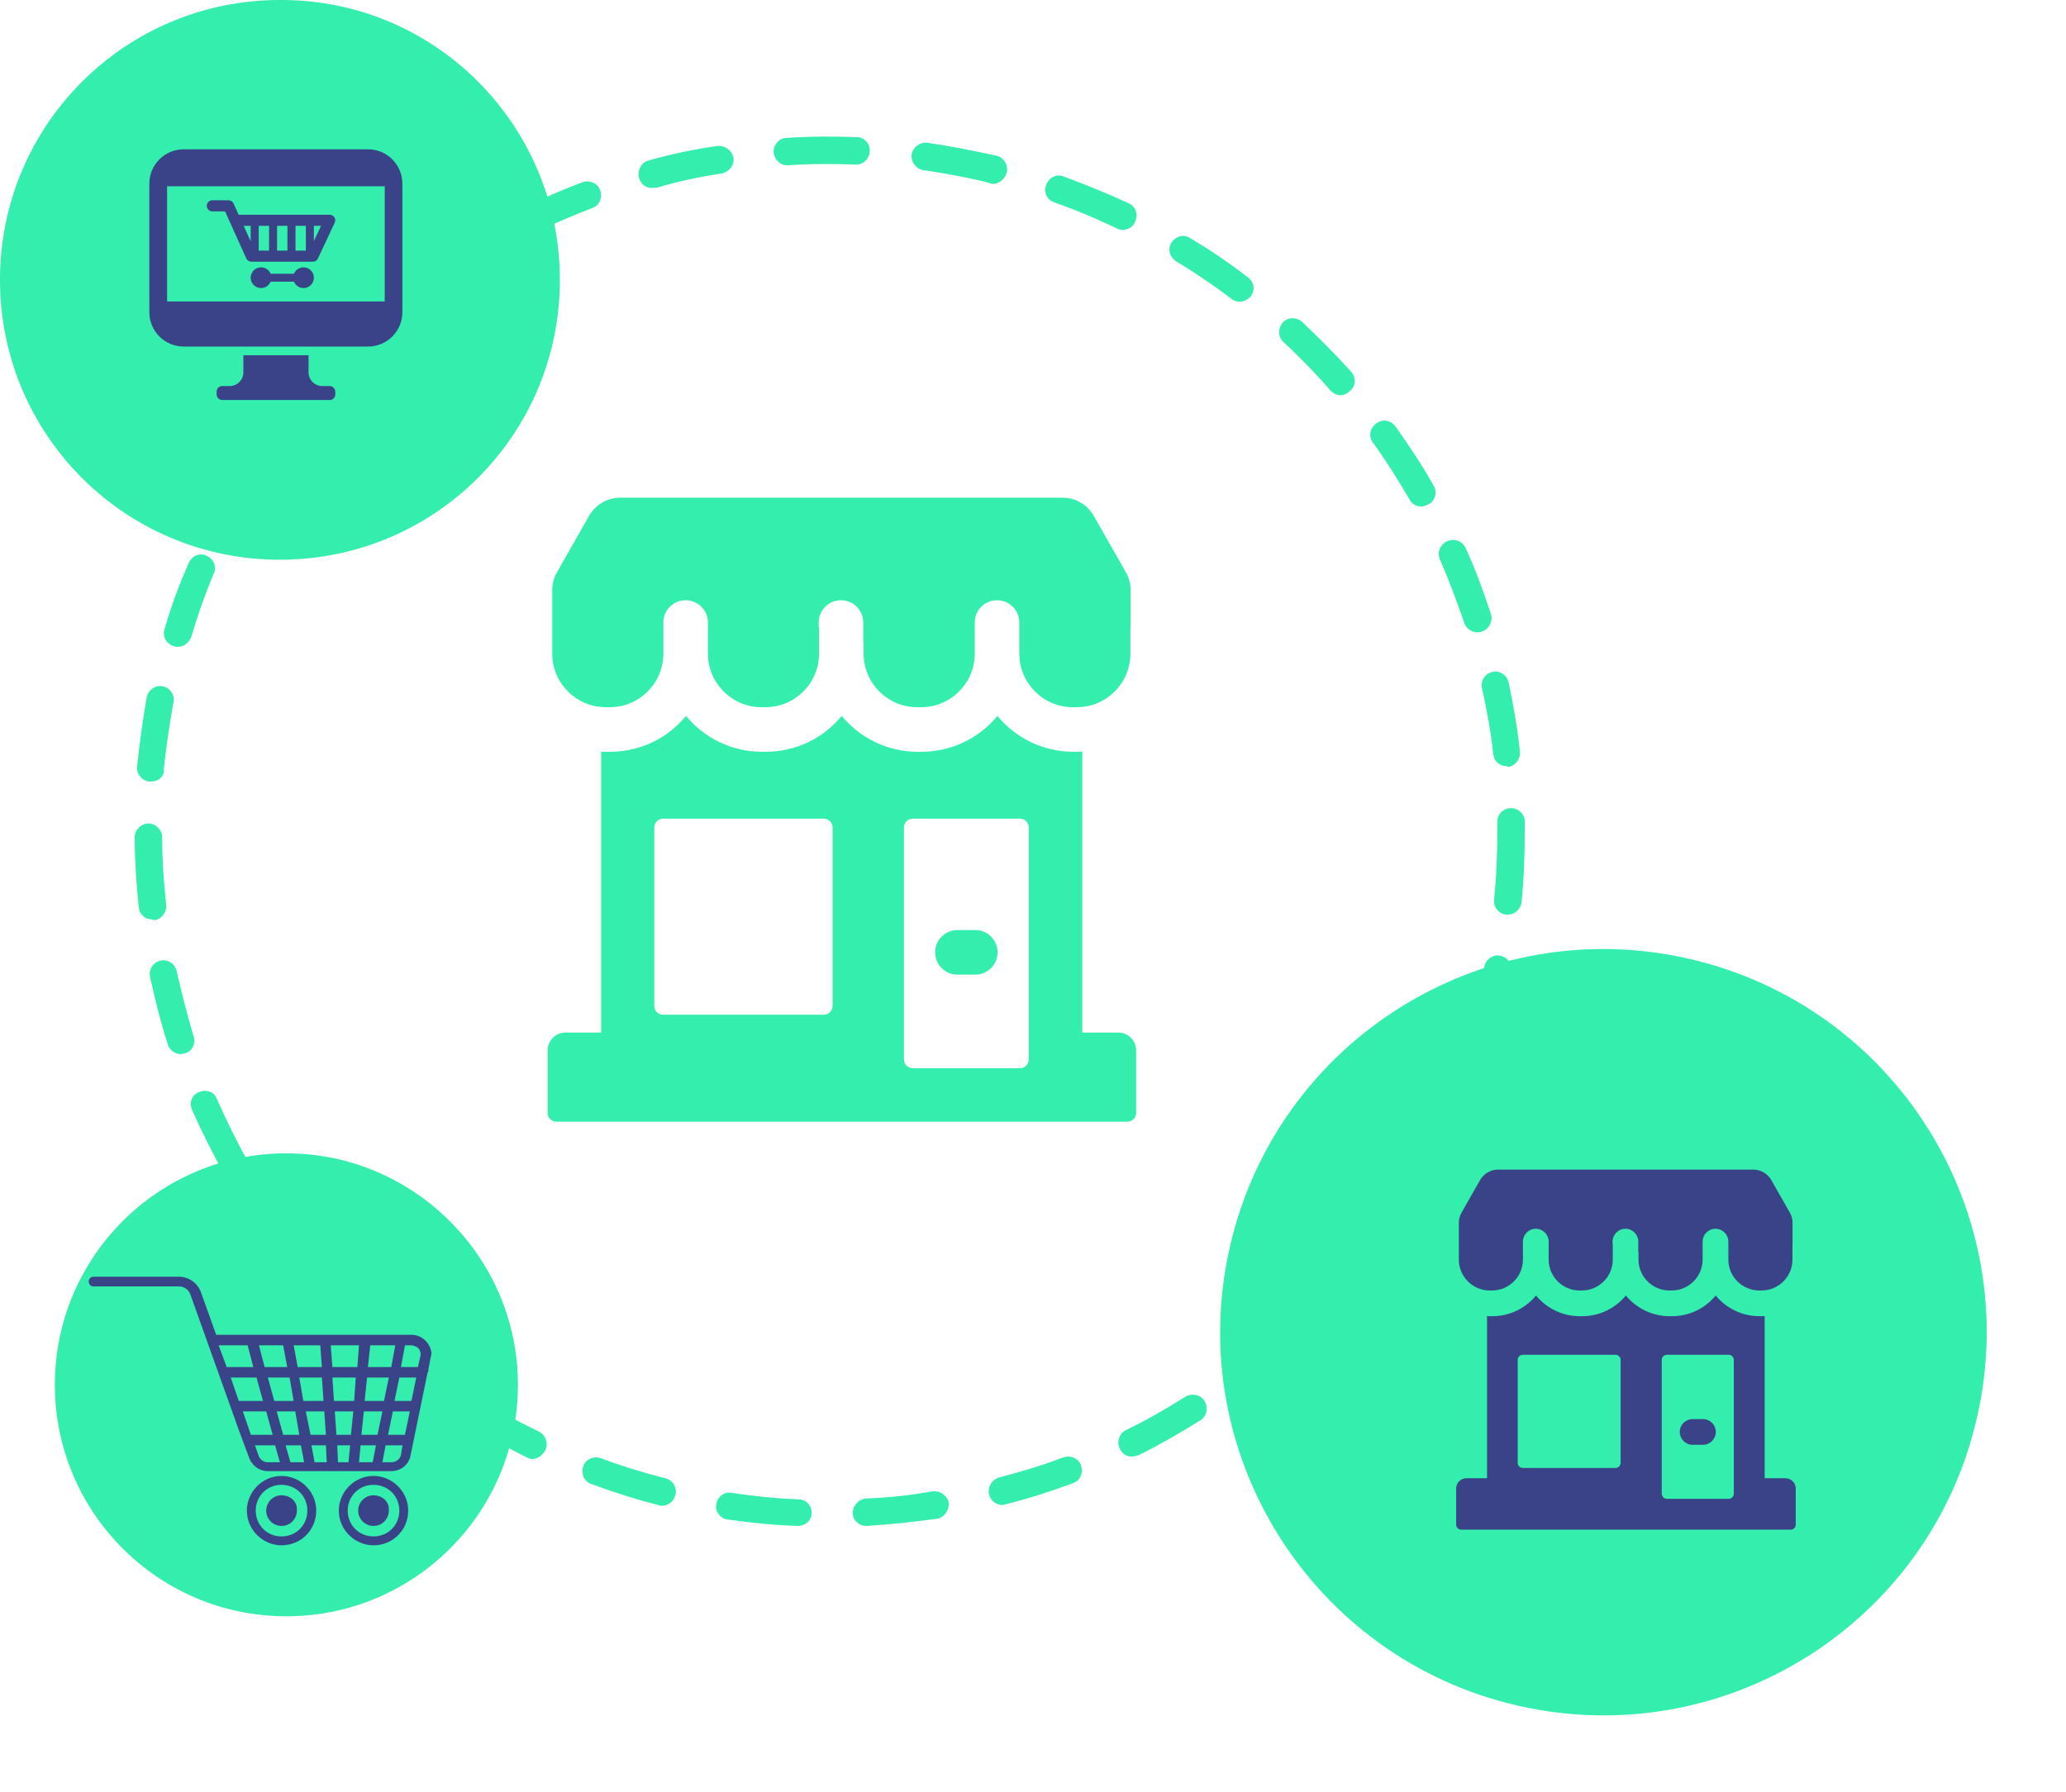 <svg width="166" height="144" viewBox="0 0 166 144" fill="none" xmlns="http://www.w3.org/2000/svg">
<path d="M64.107 122.64C64.107 122.64 64.042 122.64 64.107 122.64C62.163 122.575 60.283 122.381 58.468 122.121C57.884 122.056 57.431 121.473 57.56 120.89C57.625 120.306 58.209 119.853 58.792 119.982C60.542 120.242 62.357 120.436 64.172 120.501C64.755 120.501 65.274 121.019 65.209 121.668C65.209 122.186 64.691 122.64 64.107 122.64ZM69.617 122.64C69.034 122.64 68.515 122.186 68.515 121.603C68.515 121.019 68.969 120.501 69.552 120.436C71.367 120.371 73.182 120.177 74.932 119.853C75.515 119.788 76.099 120.177 76.228 120.76C76.293 121.343 75.904 121.927 75.321 122.056C73.441 122.316 71.561 122.51 69.617 122.64C69.682 122.64 69.682 122.64 69.617 122.64ZM53.153 121.019C53.088 121.019 52.958 121.019 52.893 120.955C51.078 120.501 49.263 119.917 47.513 119.269C46.93 119.075 46.671 118.427 46.865 117.843C47.059 117.26 47.708 117.001 48.291 117.195C49.976 117.843 51.727 118.362 53.477 118.815C54.06 118.945 54.449 119.593 54.255 120.177C54.125 120.695 53.671 121.019 53.153 121.019ZM80.571 120.955C80.053 120.955 79.599 120.63 79.469 120.112C79.34 119.528 79.664 118.945 80.247 118.751C81.997 118.297 83.748 117.778 85.433 117.13C86.016 116.936 86.665 117.195 86.859 117.778C87.053 118.362 86.794 119.01 86.211 119.204C84.461 119.853 82.646 120.436 80.831 120.89C80.766 120.89 80.636 120.955 80.571 120.955ZM42.781 117.26C42.587 117.26 42.457 117.195 42.328 117.13C40.642 116.287 38.957 115.38 37.401 114.408C36.883 114.084 36.688 113.435 37.012 112.852C37.337 112.333 37.985 112.139 38.568 112.463C40.124 113.435 41.679 114.278 43.3 115.056C43.819 115.315 44.078 115.963 43.819 116.547C43.559 117.001 43.17 117.26 42.781 117.26ZM90.943 117.065C90.554 117.065 90.165 116.871 89.97 116.417C89.711 115.899 89.906 115.186 90.489 114.926C92.109 114.148 93.665 113.241 95.221 112.269C95.739 111.945 96.452 112.074 96.776 112.593C97.1 113.111 96.971 113.824 96.452 114.148C94.897 115.121 93.211 116.093 91.526 116.936C91.267 117.001 91.072 117.065 90.943 117.065ZM33.383 111.426C33.123 111.426 32.929 111.361 32.734 111.167C31.244 110 29.817 108.768 28.456 107.537C28.003 107.148 28.003 106.435 28.391 105.981C28.78 105.527 29.493 105.527 29.947 105.916C31.244 107.148 32.669 108.315 34.096 109.417C34.549 109.806 34.679 110.454 34.29 110.972C34.031 111.296 33.707 111.426 33.383 111.426ZM100.277 111.167C99.953 111.167 99.628 111.037 99.369 110.713C98.98 110.259 99.11 109.546 99.564 109.157C100.99 108.055 102.351 106.889 103.647 105.592C104.101 105.138 104.814 105.203 105.203 105.657C105.657 106.111 105.592 106.824 105.138 107.213C103.777 108.509 102.351 109.741 100.86 110.907C100.73 111.102 100.536 111.167 100.277 111.167ZM25.345 103.842C25.021 103.842 24.697 103.712 24.502 103.453C23.271 102.027 22.104 100.536 21.002 98.981C20.678 98.462 20.743 97.814 21.261 97.425C21.78 97.101 22.428 97.166 22.817 97.684C23.854 99.175 24.956 100.601 26.188 101.962C26.576 102.416 26.512 103.129 26.058 103.518C25.863 103.777 25.604 103.842 25.345 103.842ZM108.249 103.518C107.99 103.518 107.731 103.453 107.536 103.259C107.083 102.87 107.018 102.157 107.407 101.703C108.574 100.342 109.676 98.916 110.713 97.425C111.037 96.906 111.75 96.777 112.268 97.166C112.787 97.49 112.917 98.203 112.528 98.721C111.49 100.277 110.324 101.768 109.092 103.194C108.898 103.388 108.574 103.518 108.249 103.518ZM18.928 94.832C18.539 94.832 18.15 94.638 17.955 94.249C17.048 92.628 16.205 90.943 15.427 89.193C15.168 88.609 15.427 87.961 16.011 87.767C16.594 87.507 17.242 87.767 17.437 88.35C18.15 89.971 18.992 91.656 19.835 93.212C20.159 93.73 19.965 94.443 19.446 94.703C19.317 94.767 19.122 94.832 18.928 94.832ZM114.602 94.443C114.407 94.443 114.213 94.378 114.083 94.314C113.565 93.99 113.37 93.341 113.63 92.823C114.472 91.267 115.315 89.582 116.028 87.961C116.287 87.378 116.935 87.119 117.454 87.378C118.037 87.637 118.297 88.285 118.037 88.804C117.324 90.554 116.482 92.239 115.574 93.86C115.38 94.249 114.991 94.443 114.602 94.443ZM14.52 84.72C14.066 84.72 13.613 84.396 13.483 83.942C12.899 82.127 12.446 80.312 12.057 78.498C11.927 77.914 12.316 77.331 12.899 77.201C13.483 77.072 14.066 77.46 14.196 78.044C14.585 79.794 15.039 81.544 15.557 83.294C15.752 83.878 15.427 84.526 14.844 84.655C14.714 84.655 14.65 84.72 14.52 84.72ZM118.945 84.331C118.815 84.331 118.75 84.331 118.621 84.266C118.037 84.072 117.713 83.489 117.908 82.905C118.426 81.155 118.88 79.405 119.269 77.655C119.399 77.072 119.982 76.683 120.565 76.812C121.149 76.942 121.538 77.525 121.408 78.109C121.019 79.924 120.565 81.803 119.982 83.553C119.852 84.007 119.399 84.331 118.945 84.331ZM12.251 73.895C11.668 73.895 11.214 73.506 11.149 72.923C10.955 71.043 10.825 69.163 10.825 67.284C10.825 66.7 11.344 66.182 11.927 66.182C12.511 66.182 13.029 66.7 13.029 67.284C13.029 69.099 13.159 70.914 13.353 72.728C13.418 73.312 12.964 73.895 12.381 73.96C12.316 73.895 12.251 73.895 12.251 73.895ZM121.149 73.506C121.084 73.506 121.084 73.506 121.019 73.506C120.436 73.442 119.982 72.923 120.047 72.275C120.241 70.46 120.306 68.645 120.306 66.83C120.306 66.571 120.306 66.311 120.306 66.052C120.306 65.469 120.76 64.95 121.408 64.95C121.991 64.95 122.51 65.404 122.51 66.052C122.51 66.311 122.51 66.635 122.51 66.895C122.51 68.775 122.445 70.654 122.251 72.534C122.186 73.053 121.732 73.506 121.149 73.506ZM12.122 62.811C12.057 62.811 12.057 62.811 11.992 62.811C11.409 62.746 10.955 62.228 11.02 61.58C11.214 59.7 11.473 57.82 11.797 56.005C11.927 55.422 12.511 55.033 13.094 55.162C13.677 55.292 14.066 55.875 13.937 56.459C13.613 58.209 13.353 60.024 13.159 61.839C13.223 62.422 12.705 62.811 12.122 62.811ZM121.084 61.58C120.5 61.58 120.047 61.191 119.982 60.607C119.787 58.792 119.463 57.042 119.074 55.292C118.945 54.709 119.334 54.125 119.917 53.996C120.5 53.866 121.084 54.255 121.213 54.838C121.602 56.653 121.926 58.533 122.121 60.413C122.186 60.996 121.732 61.58 121.149 61.644C121.149 61.58 121.084 61.58 121.084 61.58ZM14.261 51.986C14.131 51.986 14.066 51.986 13.937 51.921C13.353 51.727 13.029 51.144 13.223 50.56C13.742 48.745 14.39 46.995 15.168 45.245C15.427 44.661 16.076 44.402 16.594 44.661C17.178 44.921 17.437 45.569 17.177 46.087C16.465 47.773 15.881 49.458 15.363 51.208C15.168 51.662 14.779 51.986 14.261 51.986ZM118.686 50.819C118.232 50.819 117.778 50.495 117.648 50.042C117.065 48.356 116.417 46.606 115.704 44.986C115.445 44.402 115.704 43.754 116.287 43.495C116.871 43.236 117.519 43.495 117.778 44.078C118.556 45.764 119.204 47.578 119.787 49.328C119.982 49.912 119.658 50.56 119.074 50.755C118.945 50.819 118.815 50.819 118.686 50.819ZM18.539 41.809C18.344 41.809 18.15 41.745 18.02 41.68C17.502 41.356 17.307 40.708 17.567 40.189C18.474 38.568 19.446 36.948 20.483 35.392C20.808 34.874 21.52 34.744 22.039 35.133C22.558 35.457 22.687 36.17 22.298 36.689C21.261 38.179 20.354 39.735 19.446 41.291C19.317 41.55 18.928 41.809 18.539 41.809ZM114.213 40.708C113.824 40.708 113.435 40.513 113.241 40.124C112.333 38.568 111.361 37.013 110.324 35.587C109.935 35.068 110.064 34.42 110.583 34.031C111.102 33.642 111.75 33.772 112.139 34.29C113.241 35.846 114.278 37.402 115.185 39.022C115.509 39.541 115.315 40.254 114.796 40.513C114.537 40.643 114.343 40.708 114.213 40.708ZM24.762 32.67C24.502 32.67 24.243 32.605 24.049 32.411C23.595 32.022 23.53 31.309 23.919 30.855C25.15 29.429 26.447 28.003 27.743 26.706C28.197 26.253 28.91 26.317 29.299 26.706C29.753 27.16 29.688 27.873 29.299 28.262C28.003 29.494 26.771 30.855 25.604 32.216C25.41 32.54 25.086 32.67 24.762 32.67ZM107.731 31.762C107.407 31.762 107.148 31.633 106.888 31.373C105.722 30.012 104.425 28.716 103.129 27.484C102.675 27.095 102.675 26.382 103.064 25.929C103.453 25.475 104.166 25.475 104.62 25.864C105.981 27.16 107.342 28.521 108.574 29.883C108.963 30.336 108.963 31.049 108.444 31.438C108.249 31.633 107.99 31.762 107.731 31.762ZM32.734 24.956C32.41 24.956 32.086 24.827 31.892 24.567C31.503 24.114 31.568 23.401 32.086 23.012C33.577 21.845 35.133 20.743 36.688 19.706C37.207 19.382 37.92 19.511 38.244 20.03C38.568 20.549 38.438 21.262 37.92 21.586C36.429 22.558 34.938 23.595 33.512 24.762C33.188 24.891 32.994 24.956 32.734 24.956ZM99.629 24.243C99.369 24.243 99.175 24.178 98.98 24.049C97.554 22.947 95.999 21.91 94.508 21.002C93.989 20.678 93.795 20.03 94.119 19.511C94.443 18.993 95.091 18.798 95.61 19.122C97.23 20.095 98.786 21.132 100.277 22.299C100.795 22.688 100.86 23.336 100.471 23.854C100.277 24.049 99.953 24.243 99.629 24.243ZM42.068 18.993C41.679 18.993 41.291 18.798 41.096 18.41C40.837 17.891 41.031 17.178 41.615 16.919C43.3 16.076 45.05 15.298 46.8 14.65C47.384 14.455 48.032 14.715 48.226 15.298C48.421 15.882 48.161 16.53 47.578 16.724C45.893 17.372 44.207 18.085 42.587 18.928C42.392 18.993 42.198 18.993 42.068 18.993ZM90.165 18.474C90.035 18.474 89.841 18.41 89.711 18.345C88.091 17.567 86.405 16.854 84.72 16.27C84.136 16.076 83.812 15.428 84.072 14.844C84.266 14.261 84.914 13.937 85.498 14.196C87.248 14.844 88.998 15.557 90.683 16.335C91.267 16.595 91.461 17.243 91.202 17.826C91.007 18.28 90.618 18.474 90.165 18.474ZM52.375 15.104C51.856 15.104 51.467 14.78 51.338 14.261C51.208 13.678 51.532 13.029 52.115 12.9C53.93 12.381 55.81 11.992 57.625 11.733C58.209 11.668 58.792 12.057 58.922 12.64C59.051 13.224 58.597 13.807 58.014 13.937C56.264 14.196 54.449 14.585 52.699 15.104C52.569 15.039 52.504 15.104 52.375 15.104ZM79.794 14.78C79.729 14.78 79.599 14.78 79.534 14.715C77.784 14.261 75.969 13.937 74.219 13.678C73.636 13.613 73.182 13.029 73.247 12.446C73.312 11.863 73.895 11.409 74.478 11.474C76.358 11.733 78.238 12.122 80.053 12.511C80.636 12.64 81.025 13.224 80.895 13.872C80.701 14.455 80.247 14.78 79.794 14.78ZM63.264 13.289C62.681 13.289 62.227 12.835 62.163 12.252C62.098 11.668 62.616 11.085 63.2 11.085C65.079 10.955 66.959 10.955 68.839 11.02C69.422 11.02 69.941 11.539 69.876 12.187C69.876 12.77 69.293 13.289 68.709 13.224C66.894 13.159 65.079 13.159 63.264 13.289C63.329 13.289 63.329 13.289 63.264 13.289Z" fill="#33EEAC"/>
<path d="M44.985 22.493C44.985 34.938 34.938 44.985 22.492 44.985C10.047 44.985 0 34.938 0 22.493C0 10.047 10.047 0 22.492 0C34.938 -0.065 44.985 10.047 44.985 22.493Z" fill="#33EEAC"/>
<path d="M41.614 111.296C41.614 121.603 33.252 129.899 23.011 129.899C12.704 129.899 4.407 121.538 4.407 111.296C4.407 100.99 12.769 92.693 23.011 92.693C33.252 92.693 41.614 101.055 41.614 111.296Z" fill="#33EEAC"/>
<path d="M34.289 107.861C33.965 107.472 33.512 107.277 33.058 107.277H17.371L16.14 103.842C15.881 103.129 15.168 102.61 14.39 102.61H7.519C7.26 102.61 7.13 102.805 7.13 102.999C7.13 103.258 7.324 103.388 7.519 103.388H7.908H14.39C14.779 103.388 15.168 103.647 15.297 104.036L19.186 114.926L20.029 117.195C20.288 117.843 20.872 118.232 21.52 118.232H23.011H31.437C32.215 118.232 32.863 117.713 32.993 116.935L34.354 110.324C34.419 110.259 34.419 110.194 34.419 110.129C34.419 110.129 34.419 110.129 34.419 110.065L34.614 109.027C34.743 108.768 34.614 108.25 34.289 107.861ZM31.437 117.519H30.724L30.984 116.158H32.345L32.215 116.935C32.15 117.26 31.826 117.519 31.437 117.519ZM20.807 117.065L20.483 116.158H22.103L22.492 117.519H21.52C21.196 117.519 20.936 117.324 20.807 117.065ZM33.641 108.379C33.771 108.574 33.836 108.768 33.771 109.027L33.576 109.87H32.215L32.539 108.12H32.993C33.252 108.12 33.512 108.25 33.641 108.379ZM28.845 117.519L28.974 116.158H30.206L29.947 117.519H28.845ZM27.159 117.519L27.094 116.158H28.131L28.002 117.519H27.159ZM25.279 117.519L25.02 116.158H26.187L26.252 117.519H25.279ZM23.335 117.519L22.946 116.158H24.177L24.437 117.519H23.335ZM22.752 108.12L23.076 109.87H21.261L20.807 108.12H22.752ZM25.733 108.12L25.863 109.87H23.918L23.594 108.12H25.733ZM31.761 108.12L31.437 109.87H29.558L29.752 108.12H31.761ZM28.456 112.592H26.835L26.706 110.713H28.585L28.456 112.592ZM25.992 112.592H24.372L24.048 110.713H25.863L25.992 112.592ZM24.566 113.435H26.057L26.187 115.315H24.955L24.566 113.435ZM26.9 113.435H28.391L28.196 115.315H27.03L26.9 113.435ZM29.298 112.592L29.493 110.713H31.243L30.854 112.592H29.298ZM23.27 110.713L23.594 112.592H22.038L21.52 110.713H23.27ZM21.131 112.592H19.186L18.538 110.713H20.612L21.131 112.592ZM20.159 115.315L19.511 113.435H21.39L21.909 115.315H20.159ZM22.233 113.435H23.724L24.048 115.315H22.752L22.233 113.435ZM29.039 115.315L29.233 113.435H30.724L30.335 115.315H29.039ZM28.715 109.87H26.706L26.576 108.12H28.845L28.715 109.87ZM32.539 115.315H31.178L31.567 113.435H32.928L32.539 115.315ZM33.058 112.592H31.697L32.086 110.713H33.447L33.058 112.592ZM19.899 108.12L20.353 109.87H18.214L17.566 108.12H19.899Z" fill="#3A4388"/>
<path d="M22.623 123.742C23.911 123.742 24.956 122.697 24.956 121.408C24.956 120.119 23.911 119.074 22.623 119.074C21.334 119.074 20.289 120.119 20.289 121.408C20.289 122.697 21.334 123.742 22.623 123.742Z" fill="#33EEAC"/>
<path d="M22.622 124.195C21.131 124.195 19.835 122.963 19.835 121.408C19.835 119.917 21.067 118.62 22.622 118.62C24.113 118.62 25.41 119.852 25.41 121.408C25.41 122.963 24.178 124.195 22.622 124.195ZM22.622 119.463C21.585 119.463 20.678 120.306 20.678 121.408C20.678 122.445 21.52 123.352 22.622 123.352C23.659 123.352 24.567 122.51 24.567 121.408C24.567 120.371 23.724 119.463 22.622 119.463Z" fill="#3A4388"/>
<path d="M32.409 121.408C32.409 120.112 31.372 119.074 30.076 119.074C28.779 119.074 27.742 120.112 27.742 121.408C27.742 122.704 28.779 123.742 30.076 123.742C31.307 123.742 32.409 122.704 32.409 121.408Z" fill="#33EEAC"/>
<path d="M30.011 124.195C28.52 124.195 27.224 122.963 27.224 121.408C27.224 119.917 28.455 118.62 30.011 118.62C31.502 118.62 32.798 119.852 32.798 121.408C32.798 122.963 31.567 124.195 30.011 124.195ZM30.011 119.463C28.974 119.463 28.066 120.306 28.066 121.408C28.066 122.445 28.909 123.352 30.011 123.352C31.048 123.352 31.956 122.51 31.956 121.408C31.956 120.371 31.113 119.463 30.011 119.463Z" fill="#3A4388"/>
<path d="M22.622 119.723C21.714 119.723 20.936 120.501 20.936 121.408C20.936 122.316 21.714 123.093 22.622 123.093C23.529 123.093 24.307 122.316 24.307 121.408C24.307 120.501 23.594 119.723 22.622 119.723Z" fill="#3A4388"/>
<path d="M22.622 123.482C21.455 123.482 20.548 122.575 20.548 121.408C20.548 120.241 21.455 119.334 22.622 119.334C23.789 119.334 24.696 120.241 24.696 121.408C24.696 122.575 23.789 123.482 22.622 123.482ZM22.622 120.176C21.909 120.176 21.39 120.76 21.39 121.408C21.39 122.121 21.974 122.639 22.622 122.639C23.335 122.639 23.854 122.056 23.854 121.408C23.919 120.695 23.335 120.176 22.622 120.176Z" fill="#33EEAC"/>
<path d="M31.697 121.408C31.697 120.501 30.919 119.723 30.012 119.723C29.104 119.723 28.326 120.501 28.326 121.408C28.326 122.316 29.104 123.093 30.012 123.093C30.919 123.093 31.697 122.316 31.697 121.408Z" fill="#3A4388"/>
<path d="M30.012 123.482C28.845 123.482 27.938 122.575 27.938 121.408C27.938 120.241 28.845 119.334 30.012 119.334C31.178 119.334 32.086 120.241 32.086 121.408C32.086 122.575 31.178 123.482 30.012 123.482ZM30.012 120.176C29.299 120.176 28.78 120.76 28.78 121.408C28.78 122.121 29.363 122.639 30.012 122.639C30.725 122.639 31.243 122.056 31.243 121.408C31.308 120.695 30.725 120.176 30.012 120.176Z" fill="#33EEAC"/>
<path d="M158.85 113.923C162.635 97.345 152.265 80.838 135.687 77.052C119.109 73.267 102.602 83.638 98.817 100.215C95.031 116.793 105.402 133.3 121.98 137.086C138.557 140.871 155.065 130.5 158.85 113.923Z" fill="#33EEAC"/>
<path d="M137.223 110.129H108.638V111.62H137.223V110.129Z" fill="#33EEAC"/>
<path d="M89.824 82.987H86.958V60.404C86.829 60.404 86.686 60.419 86.557 60.419H86.227C83.777 60.419 81.585 59.287 80.138 57.539C78.69 59.301 76.498 60.419 74.048 60.419H73.718C71.268 60.419 69.076 59.287 67.629 57.539C66.181 59.301 63.989 60.419 61.539 60.419H61.209C58.759 60.419 56.566 59.287 55.119 57.539C53.672 59.301 51.48 60.419 49.029 60.419H48.7C48.557 60.419 48.428 60.419 48.299 60.404V82.987H45.433C44.645 82.987 44 83.632 44 84.42V89.435C44 89.836 44.315 90.151 44.716 90.151H90.569C90.97 90.151 91.286 89.836 91.286 89.435V84.42C91.286 83.632 90.641 82.987 89.853 82.987H89.824ZM66.898 80.838C66.898 81.239 66.582 81.554 66.181 81.554H53.285C52.884 81.554 52.569 81.239 52.569 80.838V66.509C52.569 66.107 52.884 65.792 53.285 65.792H66.181C66.582 65.792 66.898 66.107 66.898 66.509V80.838ZM82.659 85.136C82.659 85.537 82.344 85.853 81.943 85.853H73.346C72.945 85.853 72.629 85.537 72.629 85.136V66.509C72.629 66.107 72.945 65.792 73.346 65.792H81.943C82.344 65.792 82.659 66.107 82.659 66.509V85.136Z" fill="#33EEAC"/>
<path d="M78.36 74.748H76.927C75.939 74.748 75.136 75.55 75.136 76.539C75.136 77.528 75.939 78.33 76.927 78.33H78.36C79.349 78.33 80.151 77.528 80.151 76.539C80.151 75.55 79.349 74.748 78.36 74.748ZM90.841 50.389V47.422C90.841 46.921 90.712 46.434 90.468 46.004L87.875 41.447C87.359 40.559 86.413 40 85.382 40H49.831C48.8 40 47.854 40.559 47.338 41.447L44.745 46.004C44.501 46.434 44.372 46.921 44.372 47.422V51.563V52.538C44.372 54.902 46.306 56.837 48.671 56.837H49C51.365 56.837 53.299 54.902 53.299 52.538V50.03C53.299 49.042 54.101 48.239 55.09 48.239C56.079 48.239 56.881 49.042 56.881 50.03V52.538C56.881 54.902 58.816 56.837 61.18 56.837H61.51C63.874 56.837 65.808 54.902 65.808 52.538V50.389H65.779V50.03C65.779 49.042 66.582 48.239 67.571 48.239C68.559 48.239 69.362 49.042 69.362 50.03V51.563H69.39V52.538C69.39 54.902 71.325 56.837 73.689 56.837H74.019C76.383 56.837 78.317 54.902 78.317 52.538V50.03C78.317 49.042 79.12 48.239 80.109 48.239C81.097 48.239 81.9 49.042 81.9 50.03V52.538C81.9 54.902 83.834 56.837 86.198 56.837H86.528C88.892 56.837 90.827 54.902 90.827 52.538V50.389H90.841Z" fill="#33EEAC"/>
<path d="M143.442 118.805H141.789V105.774C141.714 105.774 141.631 105.782 141.557 105.782H141.367C139.953 105.782 138.688 105.129 137.853 104.12C137.018 105.137 135.753 105.782 134.339 105.782H134.149C132.735 105.782 131.47 105.129 130.635 104.12C129.799 105.137 128.534 105.782 127.12 105.782H126.93C125.516 105.782 124.251 105.129 123.416 104.12C122.581 105.137 121.316 105.782 119.902 105.782H119.712C119.629 105.782 119.555 105.782 119.481 105.774V118.805H117.827C117.372 118.805 117 119.177 117 119.632V122.526C117 122.757 117.182 122.939 117.413 122.939H143.872C144.104 122.939 144.286 122.757 144.286 122.526V119.632C144.286 119.177 143.913 118.805 143.459 118.805H143.442ZM130.213 117.565C130.213 117.796 130.031 117.978 129.799 117.978H122.358C122.126 117.978 121.944 117.796 121.944 117.565V109.296C121.944 109.065 122.126 108.883 122.358 108.883H129.799C130.031 108.883 130.213 109.065 130.213 109.296V117.565ZM139.308 120.045C139.308 120.277 139.126 120.459 138.895 120.459H133.934C133.702 120.459 133.52 120.277 133.52 120.045V109.296C133.52 109.065 133.702 108.883 133.934 108.883H138.895C139.126 108.883 139.308 109.065 139.308 109.296V120.045Z" fill="#3A4388"/>
<path d="M136.827 114.051H136.001C135.43 114.051 134.967 114.514 134.967 115.084C134.967 115.655 135.43 116.118 136.001 116.118H136.827C137.398 116.118 137.861 115.655 137.861 115.084C137.861 114.514 137.398 114.051 136.827 114.051ZM144.029 99.995V98.283C144.029 97.994 143.955 97.713 143.814 97.464L142.318 94.835C142.02 94.323 141.474 94 140.879 94H120.365C119.77 94 119.224 94.323 118.926 94.835L117.43 97.464C117.289 97.713 117.215 97.994 117.215 98.283V100.673V101.235C117.215 102.599 118.331 103.715 119.695 103.715H119.886C121.25 103.715 122.366 102.599 122.366 101.235V99.788C122.366 99.217 122.829 98.754 123.4 98.754C123.97 98.754 124.433 99.217 124.433 99.788V101.235C124.433 102.599 125.549 103.715 126.914 103.715H127.104C128.468 103.715 129.584 102.599 129.584 101.235V99.995H129.568V99.788C129.568 99.217 130.031 98.754 130.601 98.754C131.172 98.754 131.635 99.217 131.635 99.788V100.673H131.651V101.235C131.651 102.599 132.768 103.715 134.132 103.715H134.322C135.686 103.715 136.803 102.599 136.803 101.235V99.788C136.803 99.217 137.266 98.754 137.836 98.754C138.407 98.754 138.87 99.217 138.87 99.788V101.235C138.87 102.599 139.986 103.715 141.35 103.715H141.54C142.905 103.715 144.021 102.599 144.021 101.235V99.995H144.029Z" fill="#3A4388"/>
<path d="M17.065 16.991H18.085L19.789 20.769C19.863 20.929 20.017 21.031 20.194 21.031H25.145C25.316 21.031 25.476 20.934 25.544 20.775L26.894 17.892C26.957 17.755 26.951 17.595 26.866 17.464C26.786 17.339 26.644 17.259 26.49 17.259H19.174L18.769 16.359C18.695 16.199 18.541 16.097 18.364 16.097H17.06C16.815 16.097 16.615 16.296 16.615 16.541C16.621 16.792 16.815 16.991 17.065 16.991ZM25.219 18.148H25.795L25.219 19.379V18.148ZM23.743 18.148H24.575V20.142H23.743V18.148ZM22.262 18.148H23.094V20.142H22.262V18.148ZM20.786 18.148H21.618V20.142H20.786V18.148ZM20.142 18.148V19.396L19.578 18.148H20.142Z" fill="#3A4388"/>
<path d="M24.388 21.487C24.04 21.487 23.744 21.698 23.618 22H21.744C21.618 21.698 21.322 21.487 20.974 21.487C20.513 21.487 20.143 21.858 20.143 22.319C20.143 22.78 20.513 23.151 20.974 23.151C21.322 23.151 21.618 22.94 21.744 22.638H23.618C23.744 22.94 24.04 23.151 24.388 23.151C24.849 23.151 25.22 22.78 25.22 22.319C25.22 21.863 24.843 21.487 24.388 21.487Z" fill="#3A4388"/>
<path d="M32.33 14.758C32.33 13.236 31.094 12 29.573 12H14.758C13.236 12 12 13.236 12 14.758V25.094C12 26.615 13.236 27.852 14.758 27.852H29.573C31.094 27.852 32.33 26.615 32.33 25.094V14.758ZM30.912 24.228H13.425V14.969H30.912V24.228Z" fill="#3A4388"/>
<path d="M26.484 31.026H25.892C25.282 31.026 24.792 30.53 24.792 29.926V28.553H19.555V29.926C19.555 30.535 19.06 31.026 18.456 31.026H17.857C17.607 31.026 17.407 31.225 17.407 31.476V31.698C17.407 31.949 17.607 32.148 17.857 32.148H26.49C26.741 32.148 26.94 31.949 26.94 31.698V31.476C26.934 31.231 26.735 31.026 26.484 31.026Z" fill="#3A4388"/>
</svg>
